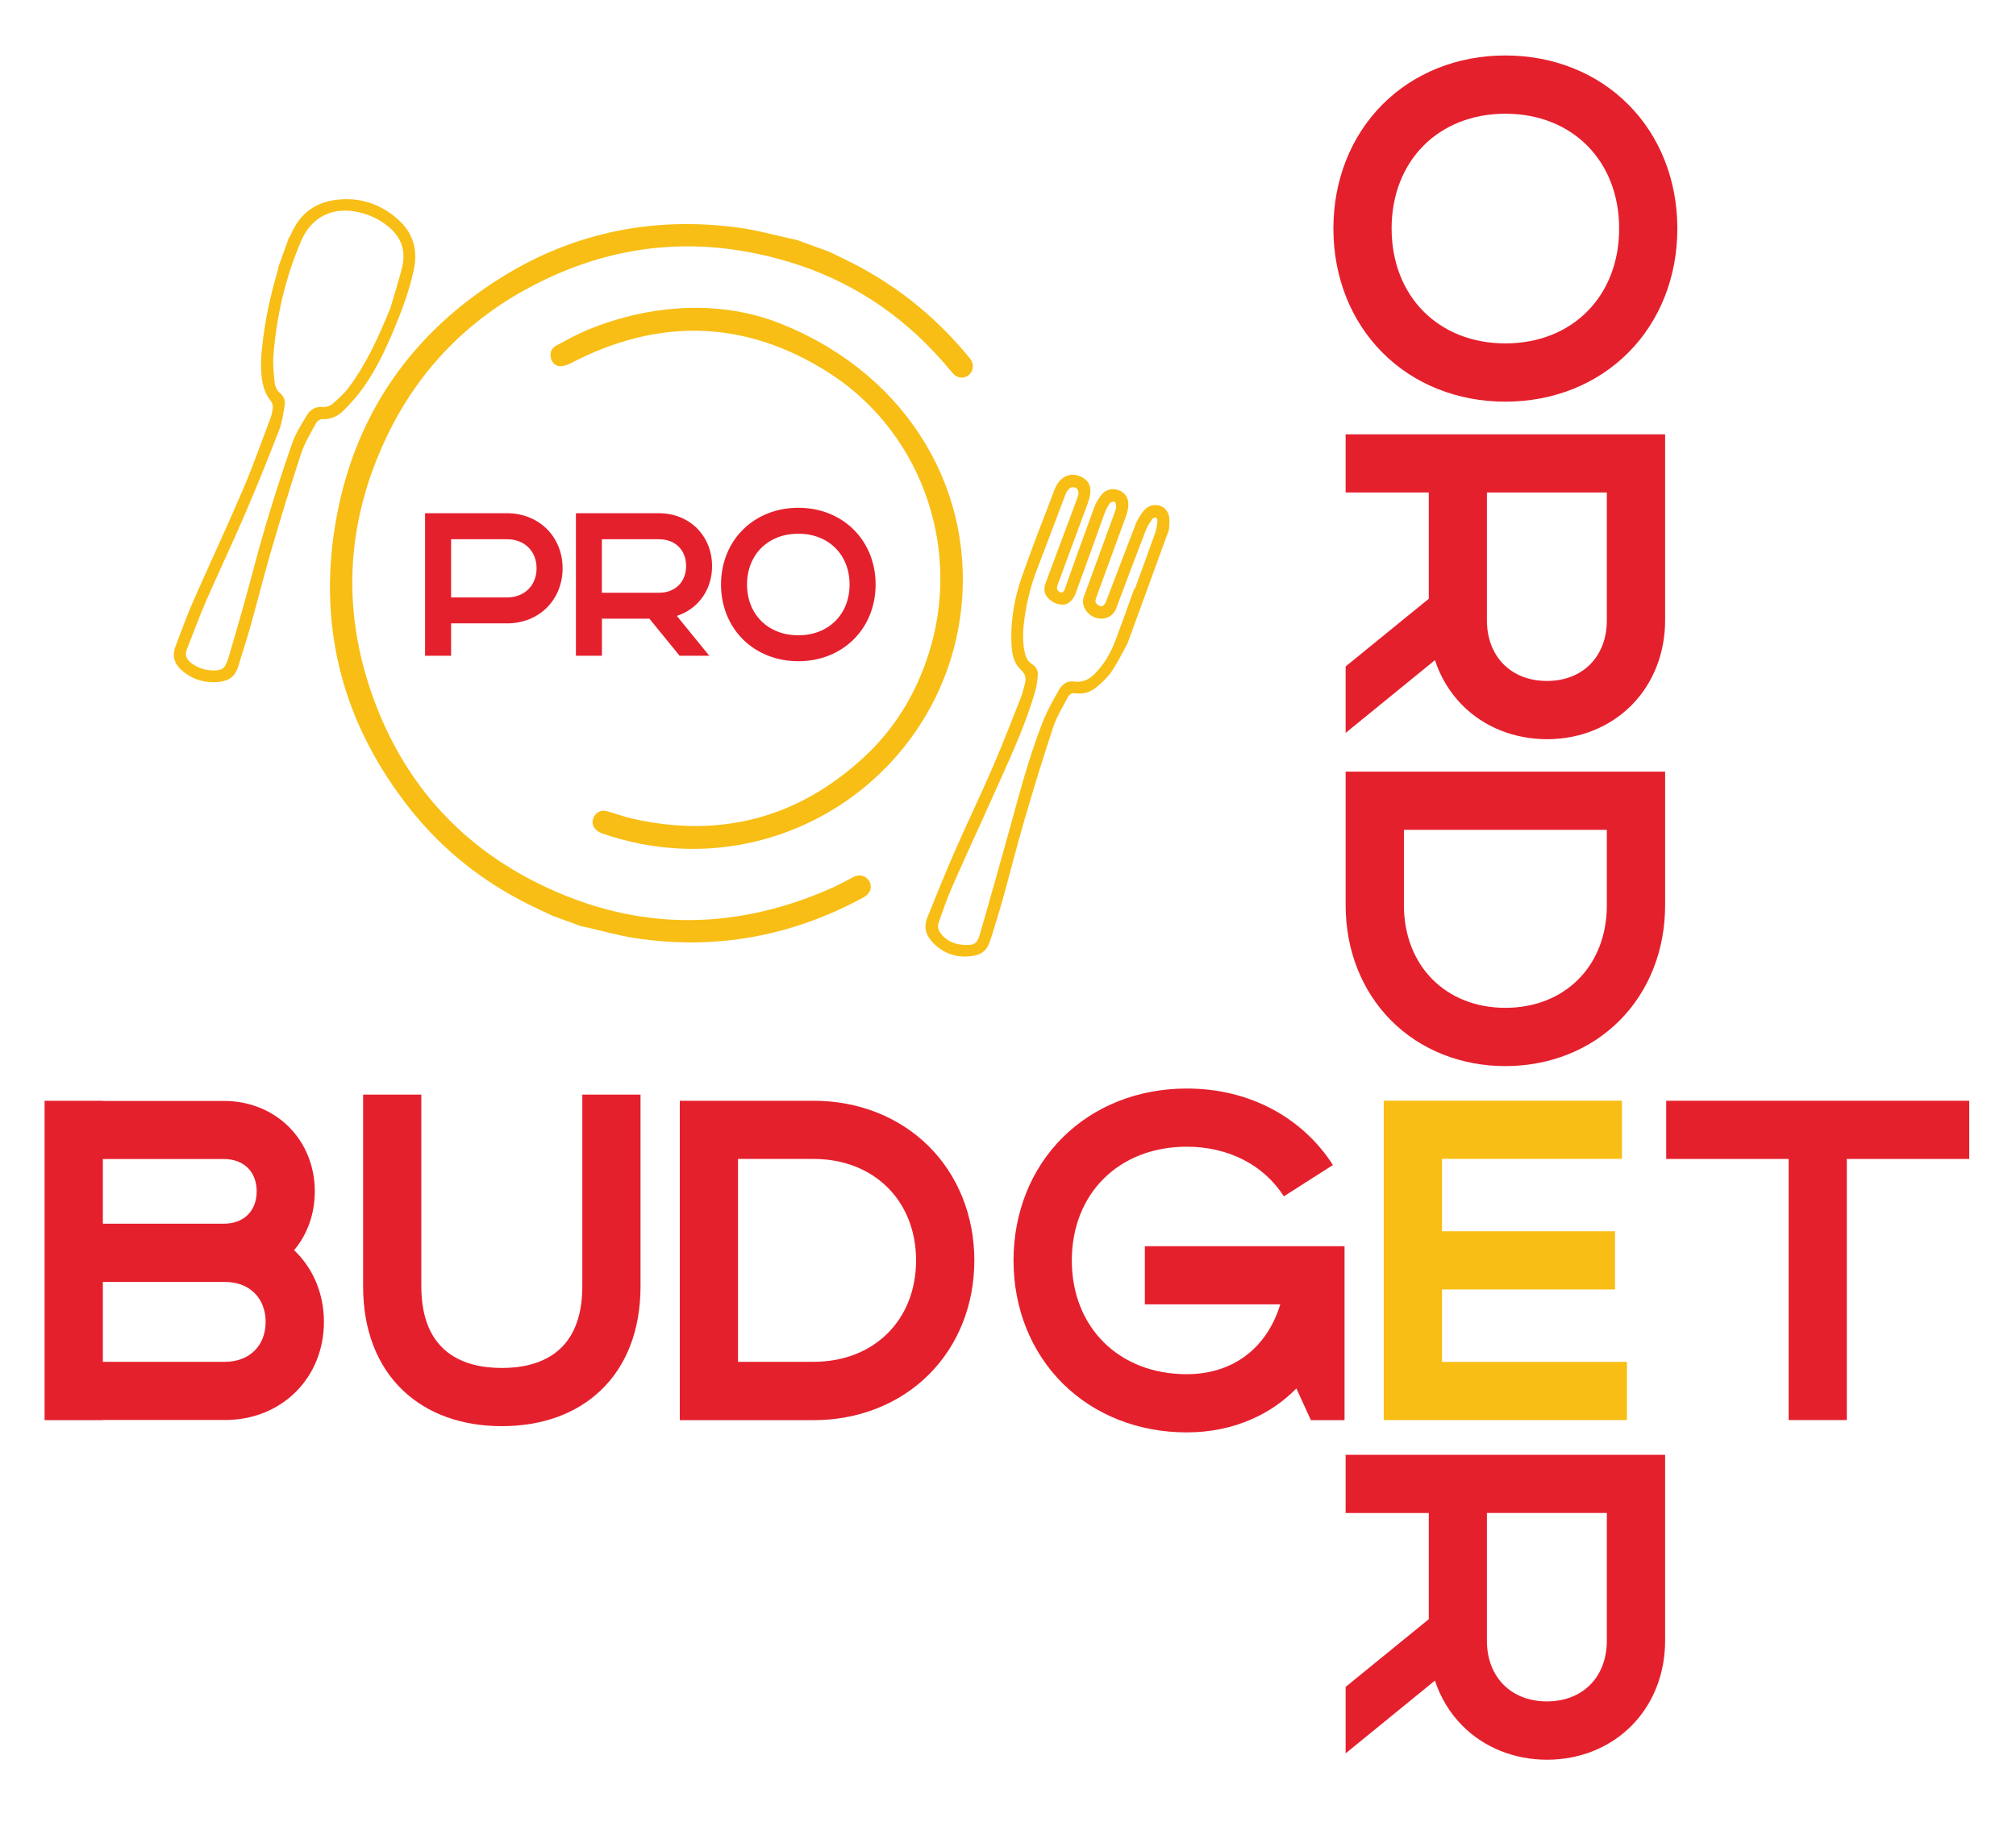 <svg xmlns="http://www.w3.org/2000/svg" xmlns:xlink="http://www.w3.org/1999/xlink" id="Layer_1" x="0px" y="0px" viewBox="0 0 258.72 233.89" style="enable-background:new 0 0 258.72 233.89;" xml:space="preserve"><style type="text/css">	.st0{fill:#E5202D;}	.st1{fill:#F8BE15;}</style><g>	<g>		<path class="st0" d="M37.95,160.68c2.33,2.32,3.62,5.52,3.62,9c0,3.48-1.28,6.68-3.62,9c-2.33,2.32-5.54,3.6-9.05,3.6H13.2v0.02    H5.72v-41h7.47v0.02h15.53c3.23,0,6.19,1.18,8.34,3.32c2.15,2.14,3.34,5.09,3.34,8.3c0,2.85-0.94,5.5-2.66,7.55    C37.82,160.55,37.88,160.61,37.95,160.68z M13.2,148.79v8.29h15.53c2.56,0,4.21-1.63,4.21-4.15c0-2.52-1.65-4.15-4.21-4.15H13.2z     M34.09,169.68c0-3.06-2.09-5.12-5.19-5.12H13.2v10.25h15.7C32.01,174.8,34.09,172.74,34.09,169.68z"></path>		<path class="st0" d="M74.73,140.51h7.47v24.61c0,5.58-1.78,10.22-5.15,13.4c-3.15,2.98-7.52,4.55-12.65,4.55    c-5.12,0-9.5-1.57-12.65-4.55c-3.37-3.18-5.15-7.82-5.15-13.4v-24.61h7.47v24.61c0,8.66,5.62,10.48,10.33,10.48    c4.71,0,10.33-1.82,10.33-10.48V140.51z"></path>		<path class="st0" d="M119.18,147.13c3.78,3.76,5.86,8.97,5.86,14.67c0,5.7-2.08,10.91-5.86,14.67c-3.78,3.76-9.03,5.83-14.77,5.83    h-9.7v0h-7.47v-41h17.17C110.15,141.3,115.39,143.37,119.18,147.13z M117.56,161.79c0-7.66-5.41-13.02-13.15-13.02h-9.7v26.04h9.7    C112.15,174.81,117.56,169.46,117.56,161.79z"></path>		<path class="st0" d="M172.55,159.96v22.34h-4.32l-1.86-4.07c-1.64,1.66-3.54,2.98-5.68,3.92c-2.56,1.14-5.39,1.72-8.4,1.72    c-6.19,0-11.84-2.23-15.91-6.28c-4.07-4.05-6.31-9.65-6.31-15.79c0-6.14,2.24-11.75,6.31-15.79c4.07-4.05,9.72-6.28,15.91-6.28    c3.96,0,7.64,0.88,10.92,2.61c3.2,1.69,5.91,4.18,7.85,7.21l-6.3,4.02c-2.59-4.05-7.13-6.37-12.47-6.37    c-8.68,0-14.74,6-14.74,14.6c0,8.59,6.06,14.6,14.74,14.6c5.97,0,10.31-3.38,12.01-8.96h-17.38v-7.47H172.55z"></path>		<path class="st0" d="M252.72,141.3v7.47h-15.71v33.52h-7.47v-33.52h-15.71v-7.47H252.72z"></path>	</g>	<g>		<g>			<path class="st0" d="M208.98,45.25c-4.05,4.07-9.65,6.31-15.79,6.31c-6.14,0-11.75-2.24-15.79-6.31     c-4.05-4.07-6.28-9.72-6.28-15.91c0-6.19,2.23-11.84,6.28-15.91c4.04-4.07,9.65-6.31,15.79-6.31c6.14,0,11.75,2.24,15.79,6.31     c4.05,4.07,6.28,9.72,6.28,15.91C215.26,35.53,213.03,41.18,208.98,45.25z M193.19,44.08c8.59,0,14.6-6.06,14.6-14.74     s-6-14.74-14.6-14.74c-8.59,0-14.6,6.06-14.6,14.74C178.6,38.02,184.6,44.08,193.19,44.08z"></path>			<path class="st0" d="M187.68,90.54c-1.61-1.62-2.81-3.6-3.53-5.8l-11.46,9.34v-8.53l10.67-8.69V63.22h-10.67v-7.47h41v23.88     c0,4.23-1.54,8.11-4.32,10.91c-2.79,2.8-6.64,4.35-10.84,4.35C194.32,94.88,190.47,93.34,187.68,90.54z M198.52,87.41     c4.6,0,7.69-3.13,7.69-7.78V63.22h-15.39v16.41C190.83,84.28,193.92,87.41,198.52,87.41z"></path>			<path class="st0" d="M207.86,130.99c-3.76,3.78-8.97,5.86-14.67,5.86c-5.7,0-10.91-2.08-14.67-5.86     c-3.76-3.78-5.83-9.03-5.83-14.77v-9.7h0v-7.47h41v17.17C213.69,121.96,211.62,127.21,207.86,130.99z M193.19,129.37     c7.66,0,13.02-5.41,13.02-13.15v-9.7h-26.04v9.7C180.18,123.96,185.53,129.37,193.19,129.37z"></path>		</g>		<path class="st0" d="M187.68,221.53c-1.61-1.62-2.81-3.6-3.53-5.8l-11.46,9.34v-8.53l10.67-8.69v-13.63h-10.67v-7.47h41v23.88    c0,4.23-1.54,8.11-4.32,10.91c-2.79,2.8-6.64,4.35-10.84,4.35C194.32,225.88,190.47,224.33,187.68,221.53z M198.52,218.4    c4.6,0,7.69-3.13,7.69-7.78v-16.41h-15.39v16.41C190.83,215.28,193.92,218.4,198.52,218.4z"></path>	</g>	<path class="st1" d="M70.88,117.54c-1.05-0.5-2.1-0.98-3.14-1.5c-5.94-2.97-11.01-7.02-15.13-12.22   c-8.51-10.75-11.82-22.98-9.59-36.47c2.2-13.34,9.13-23.83,20.49-31.21c9.52-6.19,20.01-8.43,31.27-6.92   c2.31,0.31,4.57,0.96,6.86,1.45c0.21,0.04,0.41,0.09,0.62,0.13c1.38,0.5,2.76,1.01,4.15,1.51c0.66,0.32,1.32,0.65,1.98,0.96   c6.25,3.02,11.56,7.21,15.95,12.58c0.42,0.51,0.67,1.03,0.41,1.7c-0.36,0.9-1.44,1.22-2.2,0.62c-0.24-0.19-0.44-0.44-0.63-0.67   c-5.21-6.29-11.64-10.89-19.38-13.47C90.39,30,78.62,31.01,67.41,37.19c-7.89,4.35-13.83,10.64-17.73,18.76   c-5.47,11.39-5.92,23.06-1.34,34.8c3.83,9.81,10.48,17.32,19.83,22.19c12.58,6.56,25.45,6.82,38.44,1.11   c1.01-0.44,1.97-1,2.95-1.49c0.67-0.33,1.36-0.21,1.81,0.3c0.45,0.5,0.52,1.22,0.11,1.77c-0.18,0.24-0.44,0.44-0.7,0.59   c-9.17,4.96-18.91,6.77-29.23,5.21c-2.13-0.32-4.23-0.93-6.34-1.41c-0.21-0.05-0.41-0.08-0.62-0.12   C73.35,118.44,72.12,117.99,70.88,117.54z"></path>	<path class="st1" d="M144.68,82.64c-0.67,1.19-1.26,2.44-2.03,3.57c-0.54,0.78-1.27,1.46-2.01,2.06c-0.75,0.62-1.69,0.87-2.67,0.72   c-0.51-0.08-0.79,0.23-0.97,0.58c-0.65,1.25-1.41,2.47-1.85,3.8c-1.31,3.95-2.52,7.93-3.69,11.92c-0.94,3.19-1.74,6.42-2.63,9.63   c-0.47,1.7-0.99,3.38-1.5,5.06c-0.09,0.3-0.22,0.58-0.31,0.88c-0.33,1.09-1.01,1.68-2.18,1.85c-2.09,0.3-3.81-0.29-5.23-1.83   c-0.84-0.91-1.07-1.96-0.6-3.11c1.17-2.86,2.31-5.74,3.56-8.58c1.57-3.58,3.27-7.1,4.82-10.69c1.28-2.96,2.44-5.98,3.63-8.98   c0.2-0.5,0.31-1.04,0.46-1.56c0.22-0.75,0.23-1.34-0.47-1.99c-1.06-0.97-1.19-2.39-1.22-3.76c-0.07-2.84,0.44-5.6,1.38-8.26   c1.31-3.72,2.75-7.4,4.16-11.09c0.59-1.55,1.79-2.22,3.1-1.79c1.01,0.33,1.58,1.08,1.5,2.14c-0.04,0.55-0.22,1.09-0.41,1.61   c-1.27,3.45-2.56,6.9-3.83,10.35c-0.07,0.19-0.05,0.52,0.08,0.65c0.38,0.4,0.69,0.31,0.88-0.22c1.24-3.46,2.47-6.93,3.74-10.38   c0.22-0.59,0.54-1.16,0.92-1.66c0.6-0.77,1.51-0.95,2.35-0.6c0.81,0.34,1.23,1.07,1.13,2.08c-0.04,0.4-0.14,0.8-0.27,1.18   c-1.27,3.49-2.56,6.98-3.83,10.47c-0.08,0.22-0.16,0.55-0.06,0.7c0.16,0.22,0.48,0.44,0.73,0.44c0.19,0,0.47-0.3,0.55-0.53   c1.28-3.3,2.51-6.62,3.8-9.93c0.24-0.62,0.6-1.21,1.01-1.74c0.59-0.76,1.44-0.97,2.22-0.68c0.75,0.28,1.16,0.98,1.14,1.97   c0,0.37-0.04,0.73-0.07,1.1C148.24,72.89,146.46,77.76,144.68,82.64z M145.58,75.53c0.02,0.01,0.05,0.02,0.07,0.03   c0.86-2.36,1.74-4.72,2.58-7.1c0.18-0.5,0.25-1.05,0.32-1.58c0.02-0.15-0.13-0.33-0.21-0.49c-0.17,0.08-0.4,0.11-0.49,0.25   c-0.3,0.47-0.62,0.94-0.82,1.46c-1.29,3.34-2.54,6.7-3.81,10.05c-0.4,1.04-1.58,1.53-2.69,1.12c-1.15-0.43-1.81-1.65-1.44-2.66   c1.33-3.64,2.66-7.27,3.99-10.91c0.09-0.23,0.17-0.49,0.17-0.73c0-0.2-0.1-0.51-0.24-0.56c-0.15-0.06-0.49,0.05-0.58,0.19   c-0.27,0.39-0.51,0.82-0.67,1.27c-1.26,3.48-2.49,6.96-3.77,10.43c-0.16,0.42-0.49,0.85-0.87,1.1c-0.66,0.44-1.72,0.18-2.46-0.47   c-0.63-0.56-0.79-1.24-0.47-2.1c1.35-3.61,2.7-7.22,4.04-10.83c0.09-0.25,0.2-0.53,0.17-0.78c-0.02-0.23-0.17-0.55-0.35-0.62   c-0.22-0.09-0.6-0.07-0.78,0.08c-0.25,0.2-0.44,0.54-0.56,0.85c-1.23,3.22-2.42,6.45-3.67,9.67c-0.74,1.93-1.23,3.91-1.53,5.95   c-0.22,1.44-0.33,2.89-0.06,4.33c0.13,0.69,0.34,1.37,0.99,1.77c0.54,0.33,0.79,0.82,0.74,1.41c-0.05,0.69-0.13,1.39-0.32,2.05   c-1.11,3.88-2.77,7.55-4.41,11.23c-2.04,4.58-4.15,9.12-6.18,13.71c-0.71,1.61-1.28,3.28-1.86,4.94c-0.1,0.29,0,0.74,0.18,1.02   c0.72,1.13,1.85,1.62,3.14,1.68c1.32,0.06,1.66-0.14,2.03-1.39c1.33-4.61,2.63-9.23,3.91-13.85c1.24-4.5,2.43-9.01,4.14-13.36   c0.56-1.43,1.32-2.79,2.09-4.13c0.39-0.68,1.03-1.21,1.91-1.08c1.06,0.16,1.89-0.22,2.62-0.93c1.25-1.21,2.08-2.7,2.7-4.29   C143.98,80.01,144.77,77.76,145.58,75.53z"></path>	<path class="st1" d="M37.07,30.53c0.1-0.16,0.22-0.32,0.29-0.49c1.34-3.14,3.84-4.47,7.13-4.47c2.52,0,4.73,0.94,6.6,2.61   c1.95,1.74,2.56,3.93,2.01,6.47c-0.56,2.62-1.49,5.13-2.52,7.59c-1.1,2.64-2.33,5.24-4,7.58c-0.76,1.06-1.65,2.04-2.58,2.96   c-0.71,0.7-1.63,1.07-2.69,1.02c-0.25-0.01-0.62,0.27-0.75,0.51c-0.68,1.28-1.46,2.53-1.91,3.89c-1.35,4.1-2.6,8.23-3.81,12.36   c-0.96,3.27-1.78,6.57-2.7,9.85c-0.48,1.71-1.05,3.4-1.55,5.11c-0.36,1.21-1.11,1.85-2.39,2c-1.85,0.22-3.46-0.27-4.85-1.45   c-0.95-0.81-1.31-1.85-0.83-3.08c0.72-1.88,1.38-3.78,2.19-5.62c2.14-4.87,4.4-9.69,6.49-14.58c1.31-3.06,2.4-6.2,3.58-9.31   c0.09-0.25,0.12-0.53,0.18-0.79c0.13-0.53,0.04-0.92-0.34-1.41c-0.46-0.58-0.76-1.35-0.91-2.09c-0.39-1.94-0.18-3.89,0.07-5.83   c0.37-2.88,1-5.71,1.83-8.5c0.06-0.2,0.08-0.41,0.12-0.61C36.17,33.01,36.62,31.77,37.07,30.53z M50.11,39.51   c0.5-1.71,1.04-3.4,1.48-5.13c0.54-2.11-0.05-3.9-1.75-5.29c-1.11-0.91-2.36-1.52-3.77-1.84c-3.32-0.77-6.09,0.56-7.42,3.67   c-2.02,4.7-3.16,9.62-3.56,14.71c-0.09,1.18,0.04,2.39,0.17,3.58c0.05,0.42,0.3,0.91,0.62,1.19c0.5,0.45,0.77,0.96,0.66,1.58   c-0.18,1.08-0.32,2.2-0.71,3.21c-1.4,3.61-2.84,7.2-4.37,10.75c-1.62,3.77-3.38,7.47-5.02,11.23c-0.89,2.04-1.64,4.13-2.47,6.2   c-0.29,0.74-0.02,1.27,0.55,1.72c0.81,0.62,1.74,0.94,2.74,0.97c1.24,0.04,1.57-0.22,1.98-1.37c0.05-0.13,0.09-0.26,0.12-0.39   c0.67-2.3,1.35-4.6,1.99-6.91c0.94-3.35,1.78-6.73,2.78-10.07c1.04-3.48,2.15-6.95,3.35-10.38c0.45-1.28,1.19-2.46,1.9-3.63   c0.44-0.74,1.13-1.16,2.1-1.07c0.38,0.04,0.88-0.13,1.17-0.38c0.75-0.65,1.52-1.33,2.11-2.13C47.09,46.61,48.65,43.09,50.11,39.51z   "></path>	<path class="st1" d="M99.02,41.11c16.61,6.05,25.9,20.81,24.38,36.59c-1.77,18.37-17.79,32.16-36.26,31.22   c-3.39-0.17-6.67-0.83-9.87-1.94c-0.97-0.34-1.41-1.1-1.14-1.91c0.24-0.74,0.95-1.16,1.75-0.94c1.12,0.3,2.21,0.72,3.34,0.97   c11.23,2.52,21.15-0.06,29.61-7.86c4.29-3.96,7.13-8.87,8.7-14.5c3.68-13.22-1.64-27.61-13.3-34.98   c-10.72-6.78-21.84-6.98-33.08-1.08c-0.39,0.21-0.87,0.34-1.31,0.33c-0.6-0.02-1.06-0.55-1.16-1.13c-0.11-0.64,0.11-1.19,0.66-1.49   c1.31-0.7,2.62-1.44,3.99-2.01C83.72,38.9,92.21,38.74,99.02,41.11z"></path>	<g>		<path class="st0" d="M70.17,67.89c1.31,1.3,2.03,3.1,2.03,5.06s-0.72,3.76-2.03,5.06c-1.31,1.3-3.11,2.01-5.09,2.01h-7.19v4.16    h-3.34V65.88h10.53C67.05,65.88,68.86,66.6,70.17,67.89z M68.86,72.95c0-2.2-1.55-3.73-3.78-3.73h-7.19v7.47h7.19    C67.3,76.69,68.86,75.15,68.86,72.95z"></path>		<path class="st0" d="M89.45,77.49c-0.72,0.72-1.61,1.25-2.59,1.57l4.17,5.12h-3.81l-3.88-4.76h-6.09v4.76h-3.34V65.88h10.66    c1.89,0,3.62,0.69,4.87,1.93c1.25,1.25,1.94,2.96,1.94,4.84C91.39,74.53,90.7,76.25,89.45,77.49z M88.05,72.65    c0-2.05-1.4-3.43-3.48-3.43h-7.33v6.87h7.33C86.65,76.09,88.05,74.71,88.05,72.65z"></path>		<path class="st0" d="M109.55,67.98c1.82,1.81,2.82,4.31,2.82,7.05c0,2.74-1,5.25-2.82,7.05c-1.82,1.81-4.34,2.8-7.1,2.8    c-2.76,0-5.29-1-7.1-2.8c-1.82-1.81-2.82-4.31-2.82-7.05c0-2.74,1-5.25,2.82-7.05c1.82-1.81,4.34-2.8,7.1-2.8    C105.21,65.18,107.73,66.17,109.55,67.98z M109.03,75.03c0-3.84-2.71-6.52-6.58-6.52s-6.58,2.68-6.58,6.52    c0,3.84,2.71,6.52,6.58,6.52C106.32,81.55,109.03,78.87,109.03,75.03z"></path>	</g>	<path class="st1" d="M185.06,174.82h23.73v7.47h-31.21v-41h30.57v7.47h-23.09v9.29h22.2v7.47h-22.2V174.82z"></path></g></svg>